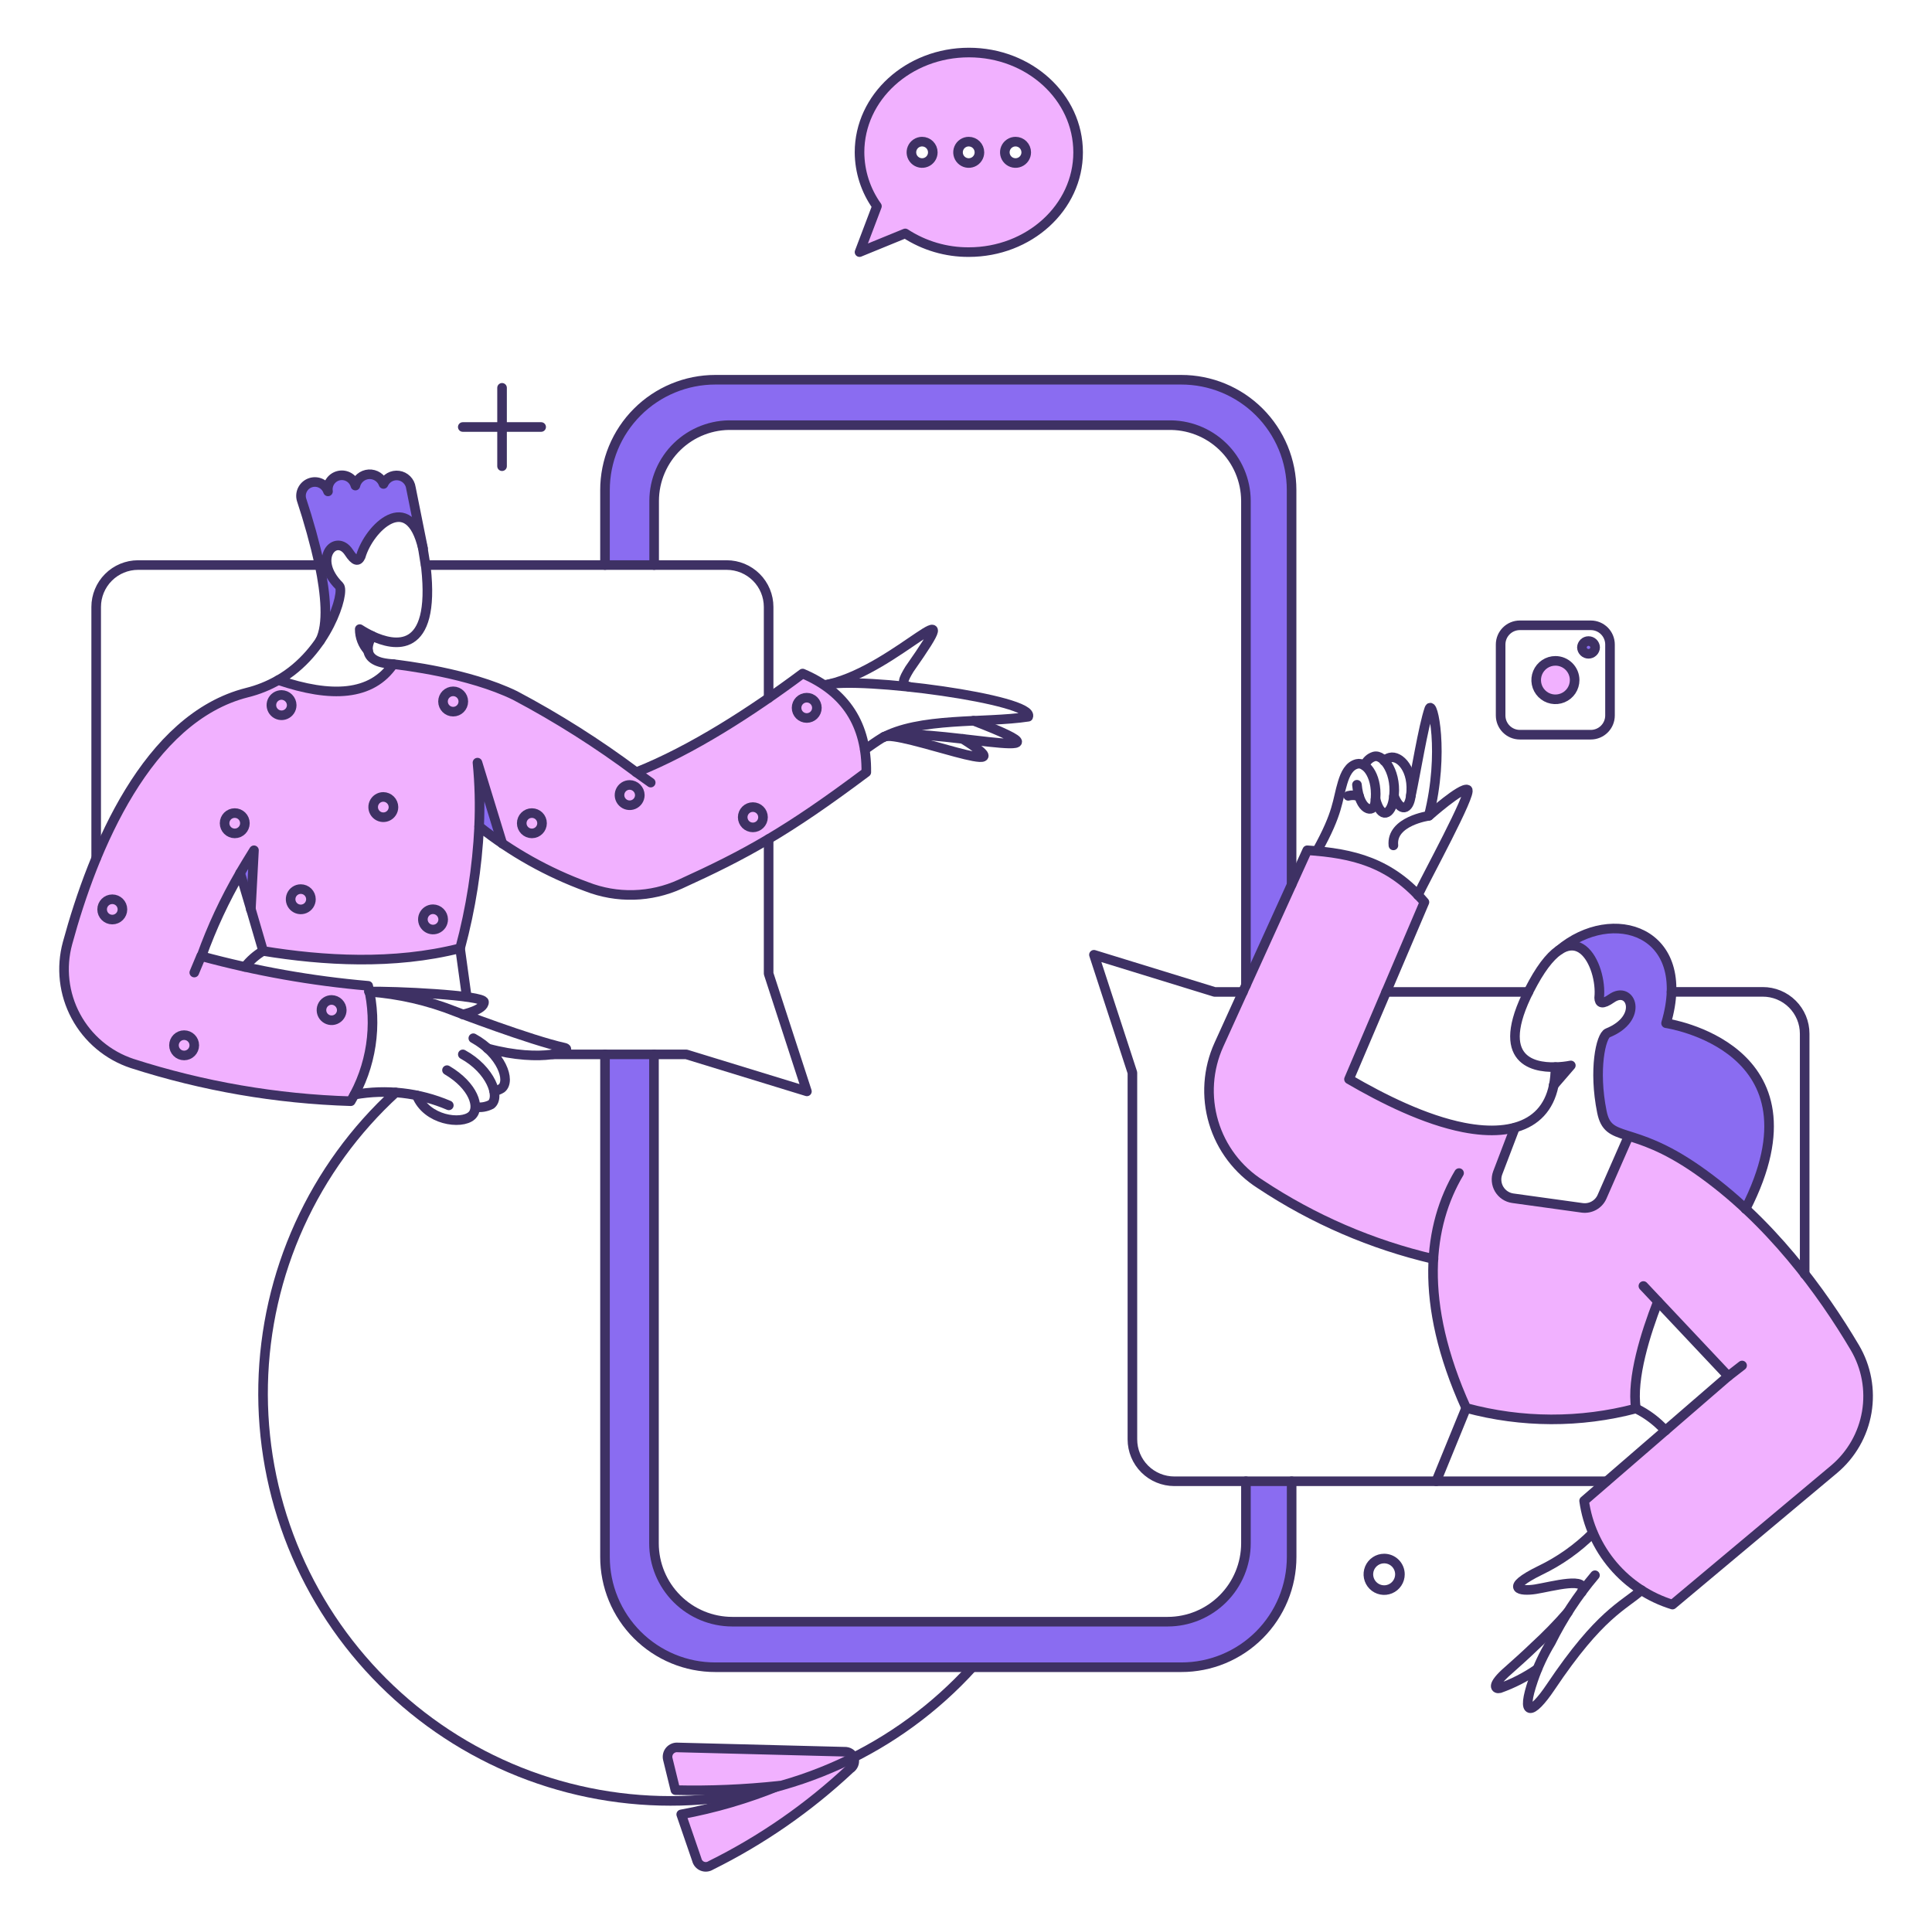 <svg xmlns="http://www.w3.org/2000/svg" width="151" height="150" viewBox="0 0 151 150" fill="none"><path d="M144.862 105.342C141.118 99.016 134.284 90.706 127.196 88.809L125.211 93.545C125.081 93.837 124.861 94.079 124.582 94.235C124.303 94.391 123.981 94.453 123.665 94.41L118.235 93.644C118.015 93.613 117.806 93.533 117.622 93.41C117.438 93.287 117.284 93.124 117.17 92.934C117.058 92.744 116.989 92.53 116.97 92.309C116.95 92.089 116.98 91.867 117.058 91.659L118.235 88.171C114.459 89.129 108.806 86.313 105.431 84.343L111.33 70.522C110.198 69.211 108.79 68.167 107.206 67.466C105.622 66.764 103.902 66.423 102.171 66.467L95.266 81.653C94.403 83.556 94.256 85.708 94.853 87.711C95.449 89.714 96.749 91.435 98.513 92.556C102.658 95.261 107.231 97.246 112.038 98.426C111.951 102.445 112.826 106.426 114.591 110.038C118.935 111.214 123.511 111.229 127.862 110.08C127.596 107.516 128.74 104.227 129.663 101.815L135.079 107.557L123.811 117.297C124.184 121.087 127.2 124.312 130.701 125.408L143.238 114.845C144.588 113.707 145.491 112.13 145.788 110.39C146.085 108.651 145.758 106.863 144.862 105.342Z" fill="#F1B1FF"></path><path d="M21.75 53.15C20.986 53.588 20.166 53.917 19.311 54.128C11.498 56.099 7.287 66.322 5.278 73.709C4.756 75.625 4.988 77.667 5.927 79.416C6.866 81.165 8.44 82.489 10.325 83.112C15.855 84.891 21.608 85.884 27.415 86.061C29.032 83.35 29.521 80.111 28.776 77.043C24.372 76.662 20.011 75.888 15.745 74.73C16.554 72.476 17.567 70.302 18.773 68.233C19.834 71.807 19.428 70.43 20.564 74.319C25.243 75.084 30.759 75.425 35.962 74.106C36.798 70.997 37.297 67.808 37.451 64.592C39.984 66.6 42.822 68.189 45.858 69.299C47.027 69.756 48.275 69.974 49.529 69.94C50.783 69.906 52.018 69.62 53.16 69.101C58.282 66.768 61.483 65.017 67.708 60.353C67.75 56.652 66.105 54.072 62.731 52.639C58.761 55.603 54.053 58.637 49.729 60.353C46.732 58.112 43.565 56.106 40.258 54.355C36.615 52.58 31.496 52.001 30.744 51.902C28.416 54.633 26.211 54.46 21.75 53.15Z" fill="#F1B1FF"></path><path d="M25.918 78.147C25.761 78.147 25.608 78.193 25.477 78.281C25.347 78.368 25.245 78.492 25.185 78.637C25.125 78.782 25.109 78.942 25.14 79.096C25.17 79.25 25.246 79.392 25.357 79.502C25.468 79.613 25.609 79.689 25.763 79.72C25.917 79.751 26.077 79.735 26.222 79.674C26.367 79.614 26.491 79.513 26.578 79.382C26.666 79.251 26.712 79.098 26.712 78.941C26.709 78.731 26.624 78.531 26.476 78.383C26.328 78.235 26.128 78.15 25.918 78.147Z" fill="#F1B1FF"></path><path d="M14.391 82.486C14.829 82.486 15.185 82.13 15.185 81.692C15.185 81.253 14.829 80.898 14.391 80.898C13.952 80.898 13.597 81.253 13.597 81.692C13.597 82.13 13.952 82.486 14.391 82.486Z" fill="#F1B1FF"></path><path d="M8.776 71.866C9.215 71.866 9.57 71.51 9.57 71.072C9.57 70.633 9.215 70.278 8.776 70.278C8.338 70.278 7.982 70.633 7.982 71.072C7.982 71.51 8.338 71.866 8.776 71.866Z" fill="#F1B1FF"></path><path d="M18.347 65.131C18.785 65.131 19.141 64.775 19.141 64.337C19.141 63.898 18.785 63.543 18.347 63.543C17.908 63.543 17.553 63.898 17.553 64.337C17.553 64.775 17.908 65.131 18.347 65.131Z" fill="#F1B1FF"></path><path d="M22.005 54.312C21.848 54.312 21.694 54.359 21.564 54.446C21.433 54.533 21.331 54.658 21.271 54.803C21.211 54.948 21.196 55.107 21.226 55.261C21.257 55.416 21.332 55.557 21.444 55.668C21.555 55.779 21.696 55.855 21.85 55.885C22.004 55.916 22.164 55.9 22.309 55.84C22.454 55.78 22.578 55.678 22.665 55.548C22.752 55.417 22.799 55.264 22.799 55.106C22.796 54.897 22.711 54.697 22.563 54.549C22.415 54.401 22.215 54.316 22.005 54.312Z" fill="#F1B1FF"></path><path d="M29.959 62.281C29.802 62.281 29.649 62.328 29.518 62.415C29.388 62.502 29.286 62.626 29.226 62.771C29.166 62.916 29.15 63.076 29.18 63.23C29.211 63.384 29.287 63.525 29.398 63.636C29.509 63.748 29.65 63.823 29.804 63.854C29.958 63.884 30.118 63.869 30.263 63.809C30.408 63.748 30.532 63.647 30.619 63.516C30.707 63.386 30.753 63.232 30.753 63.075C30.75 62.865 30.665 62.665 30.517 62.517C30.369 62.369 30.169 62.284 29.959 62.281Z" fill="#F1B1FF"></path><path d="M23.508 69.484C23.351 69.484 23.197 69.53 23.067 69.618C22.936 69.705 22.834 69.829 22.774 69.974C22.714 70.119 22.698 70.279 22.729 70.433C22.76 70.587 22.835 70.728 22.946 70.839C23.058 70.95 23.199 71.026 23.353 71.056C23.507 71.087 23.667 71.071 23.812 71.011C23.957 70.951 24.081 70.849 24.168 70.719C24.255 70.588 24.302 70.435 24.302 70.278C24.302 70.173 24.282 70.07 24.242 69.974C24.202 69.877 24.143 69.79 24.07 69.716C23.996 69.642 23.908 69.584 23.812 69.544C23.716 69.504 23.612 69.484 23.508 69.484Z" fill="#F1B1FF"></path><path d="M41.571 65.131C42.009 65.131 42.365 64.775 42.365 64.337C42.365 63.898 42.009 63.543 41.571 63.543C41.132 63.543 40.777 63.898 40.777 64.337C40.777 64.775 41.132 65.131 41.571 65.131Z" fill="#F1B1FF"></path><path d="M49.213 61.344C49.056 61.344 48.903 61.39 48.772 61.477C48.642 61.565 48.54 61.689 48.48 61.834C48.42 61.979 48.404 62.139 48.434 62.293C48.465 62.447 48.541 62.588 48.652 62.699C48.763 62.81 48.904 62.886 49.058 62.916C49.212 62.947 49.372 62.931 49.517 62.871C49.662 62.811 49.786 62.709 49.873 62.579C49.961 62.448 50.007 62.295 50.007 62.138C50.004 61.928 49.919 61.728 49.771 61.58C49.623 61.432 49.423 61.347 49.213 61.344Z" fill="#F1B1FF"></path><path d="M58.841 64.663C59.279 64.663 59.635 64.308 59.635 63.869C59.635 63.431 59.279 63.075 58.841 63.075C58.402 63.075 58.047 63.431 58.047 63.869C58.047 64.308 58.402 64.663 58.841 64.663Z" fill="#F1B1FF"></path><path d="M63.052 56.113C63.49 56.113 63.846 55.758 63.846 55.319C63.846 54.881 63.49 54.525 63.052 54.525C62.613 54.525 62.258 54.881 62.258 55.319C62.258 55.758 62.613 56.113 63.052 56.113Z" fill="#F1B1FF"></path><path d="M33.844 71.058C33.687 71.058 33.534 71.104 33.403 71.191C33.273 71.279 33.171 71.403 33.111 71.548C33.051 71.693 33.035 71.853 33.066 72.007C33.096 72.16 33.172 72.302 33.283 72.413C33.394 72.524 33.535 72.6 33.689 72.63C33.843 72.661 34.003 72.645 34.148 72.585C34.293 72.525 34.417 72.423 34.505 72.293C34.592 72.162 34.638 72.009 34.638 71.852C34.635 71.642 34.55 71.442 34.402 71.294C34.254 71.145 34.054 71.061 33.844 71.058Z" fill="#F1B1FF"></path><path d="M35.418 55.617C35.856 55.617 36.212 55.261 36.212 54.823C36.212 54.384 35.856 54.029 35.418 54.029C34.98 54.029 34.624 54.384 34.624 54.823C34.624 55.261 34.98 55.617 35.418 55.617Z" fill="#F1B1FF"></path><path fill-rule="evenodd" clip-rule="evenodd" d="M67.178 19.703L68.539 16.116C67.661 14.886 67.186 13.415 67.178 11.905C67.178 7.594 71.006 4.106 75.728 4.106C80.449 4.106 84.263 7.594 84.263 11.905C84.263 16.215 80.435 19.703 75.713 19.703C73.952 19.712 72.226 19.205 70.751 18.242L67.178 19.703ZM72.765 12.369C72.857 12.232 72.906 12.07 72.906 11.905C72.906 11.682 72.817 11.47 72.66 11.313C72.502 11.156 72.289 11.068 72.067 11.068C71.902 11.069 71.74 11.118 71.603 11.21C71.466 11.302 71.359 11.433 71.296 11.586C71.233 11.739 71.217 11.907 71.249 12.069C71.282 12.231 71.362 12.38 71.479 12.497C71.596 12.614 71.745 12.693 71.907 12.725C72.069 12.757 72.237 12.741 72.39 12.677C72.543 12.614 72.673 12.507 72.765 12.369ZM76.55 11.905C76.55 12.07 76.501 12.232 76.409 12.369C76.317 12.507 76.186 12.614 76.034 12.678C75.88 12.741 75.713 12.757 75.55 12.725C75.388 12.693 75.239 12.613 75.122 12.496C75.005 12.379 74.925 12.23 74.893 12.068C74.861 11.905 74.877 11.737 74.941 11.584C75.004 11.432 75.111 11.301 75.249 11.209C75.386 11.117 75.548 11.068 75.713 11.068C75.935 11.068 76.148 11.157 76.304 11.313C76.461 11.47 76.549 11.683 76.55 11.905ZM80.067 12.369C80.159 12.232 80.208 12.07 80.208 11.905C80.207 11.683 80.119 11.47 79.963 11.313C79.806 11.157 79.593 11.068 79.371 11.068C79.206 11.068 79.045 11.117 78.906 11.209C78.769 11.301 78.662 11.432 78.598 11.584C78.535 11.737 78.519 11.905 78.551 12.068C78.583 12.23 78.663 12.379 78.78 12.496C78.897 12.613 79.046 12.693 79.208 12.725C79.371 12.757 79.539 12.741 79.692 12.678C79.845 12.614 79.975 12.507 80.067 12.369Z" fill="#F1B1FF"></path><path d="M123.07 53.15C123.07 53.447 122.981 53.738 122.817 53.985C122.651 54.232 122.417 54.425 122.142 54.538C121.867 54.652 121.565 54.682 121.273 54.624C120.982 54.566 120.714 54.423 120.504 54.212C120.293 54.002 120.15 53.735 120.093 53.443C120.035 53.151 120.064 52.849 120.178 52.575C120.292 52.3 120.485 52.065 120.732 51.9C120.979 51.735 121.27 51.647 121.567 51.647C121.965 51.647 122.347 51.805 122.629 52.087C122.911 52.369 123.07 52.751 123.07 53.15Z" fill="#F1B1FF"></path><path d="M66.114 136.903L52.971 136.566C52.855 136.555 52.739 136.572 52.632 136.616C52.524 136.659 52.429 136.728 52.352 136.815C52.276 136.902 52.222 137.006 52.194 137.119C52.166 137.231 52.165 137.348 52.191 137.461L52.788 139.9C55.491 139.963 58.196 139.849 60.884 139.56C58.421 140.568 55.859 141.318 53.242 141.798L54.461 145.343C54.487 145.455 54.541 145.559 54.616 145.647C54.691 145.735 54.786 145.803 54.893 145.846C55 145.889 55.116 145.906 55.23 145.894C55.345 145.883 55.456 145.845 55.553 145.783C59.528 143.815 63.193 141.274 66.428 138.239C66.556 138.16 66.657 138.041 66.715 137.901C66.773 137.761 66.785 137.607 66.751 137.459C66.716 137.311 66.636 137.178 66.522 137.078C66.408 136.979 66.265 136.917 66.114 136.903Z" fill="#F1B1FF"></path><path d="M92.331 29.684H55.92C54.788 29.683 53.666 29.906 52.62 30.339C51.574 30.772 50.623 31.407 49.823 32.208C49.022 33.009 48.387 33.959 47.954 35.005C47.521 36.052 47.298 37.173 47.299 38.305V44.16H51.126V39.141C51.13 38.349 51.293 37.565 51.605 36.836C51.918 36.108 52.373 35.449 52.944 34.9C53.515 34.35 54.191 33.92 54.931 33.636C55.671 33.352 56.46 33.219 57.253 33.246H91.253C92.045 33.221 92.834 33.355 93.573 33.639C94.313 33.924 94.987 34.353 95.558 34.903C96.129 35.452 96.584 36.11 96.897 36.838C97.209 37.566 97.373 38.349 97.378 39.141V76.999L100.951 69.143V38.305C100.952 37.173 100.729 36.052 100.296 35.006C99.863 33.959 99.228 33.009 98.428 32.208C97.627 31.408 96.676 30.773 95.631 30.34C94.585 29.906 93.463 29.684 92.331 29.684Z" fill="#8A6CF1"></path><path d="M97.365 115.762V120.613C97.364 122.238 96.719 123.795 95.57 124.944C94.422 126.093 92.864 126.738 91.24 126.738H57.238C55.614 126.738 54.056 126.093 52.908 124.944C51.759 123.795 51.114 122.238 51.113 120.613V82.405H47.285V121.679C47.285 122.811 47.508 123.932 47.941 124.978C48.374 126.024 49.009 126.974 49.81 127.774C50.61 128.575 51.561 129.209 52.607 129.642C53.653 130.075 54.774 130.298 55.906 130.297H92.331C93.463 130.298 94.585 130.075 95.631 129.642C96.676 129.209 97.627 128.574 98.428 127.773C99.228 126.973 99.863 126.022 100.296 124.976C100.729 123.93 100.952 122.808 100.951 121.676V115.764L97.365 115.762Z" fill="#8A6CF1"></path><path d="M122.772 83.265L121.425 84.839C121.525 84.368 121.572 83.889 121.567 83.407C121.972 83.392 122.375 83.344 122.772 83.265Z" fill="#8A6CF1"></path><path d="M28.768 50.853C28.346 50.392 28.113 49.79 28.116 49.166C28.426 49.366 28.749 49.546 29.083 49.702C28.861 50.044 28.751 50.446 28.768 50.853Z" fill="#8A6CF1"></path><path d="M19.85 66.45L19.606 71.058L18.769 68.194C19.084 67.655 19.439 67.09 19.85 66.45Z" fill="#8A6CF1"></path><path d="M37.446 64.592C37.524 62.928 37.481 61.26 37.318 59.601L39.258 65.925C38.679 65.528 38.069 65.088 37.446 64.592Z" fill="#8A6CF1"></path><path d="M32.143 38.135C32.12 37.896 32.017 37.671 31.852 37.496C31.686 37.322 31.467 37.207 31.229 37.172C30.991 37.136 30.748 37.18 30.539 37.298C30.329 37.416 30.165 37.601 30.073 37.823H29.931C29.858 37.593 29.71 37.393 29.511 37.256C29.312 37.12 29.073 37.053 28.832 37.068C28.591 37.082 28.361 37.177 28.18 37.337C27.999 37.497 27.877 37.713 27.832 37.95H27.776C27.706 37.68 27.534 37.447 27.297 37.3C27.059 37.154 26.774 37.105 26.502 37.163C26.229 37.222 25.989 37.384 25.833 37.615C25.677 37.846 25.616 38.129 25.663 38.404C25.584 38.159 25.42 37.951 25.201 37.816C24.982 37.681 24.722 37.629 24.468 37.668C24.214 37.707 23.982 37.836 23.814 38.03C23.646 38.225 23.552 38.473 23.55 38.73C23.549 38.835 23.564 38.941 23.593 39.042C24.151 40.723 24.625 42.431 25.011 44.16C25.479 46.429 25.72 48.868 25.011 50.13C26.414 48.075 26.769 46.004 26.542 45.778C24.358 43.623 26.287 41.609 27.294 43.154C27.776 43.892 28.059 43.892 28.215 43.467C28.867 41.255 31.973 38.193 33.066 42.857L32.143 38.135Z" fill="#8A6CF1"></path><path d="M124.672 50.598C124.667 50.731 124.61 50.858 124.514 50.951C124.417 51.044 124.288 51.096 124.155 51.096C124.02 51.096 123.891 51.044 123.795 50.951C123.699 50.858 123.642 50.731 123.637 50.598C123.642 50.464 123.699 50.337 123.795 50.244C123.891 50.151 124.02 50.099 124.155 50.099C124.288 50.099 124.417 50.151 124.514 50.244C124.61 50.337 124.667 50.464 124.672 50.598Z" fill="#8A6CF1"></path><path d="M130.23 79.962C130.474 79.165 130.617 78.341 130.655 77.509C130.825 72.36 125.593 71.171 121.935 74.191C123.935 72.915 125.083 76.034 124.884 77.948C124.884 78.286 124.999 78.601 125.863 78.023C127.38 76.974 128.387 79.569 125.551 80.731C125.012 80.944 124.432 83.609 125.097 86.899C125.352 88.203 125.962 88.391 127.196 88.785C130.588 89.774 133.978 92.164 136.426 94.485C142.906 81.805 130.216 79.962 130.23 79.962Z" fill="#8A6CF1"></path><path d="M124.672 50.598C124.667 50.731 124.61 50.858 124.514 50.951C124.417 51.044 124.288 51.096 124.155 51.096C124.02 51.096 123.891 51.044 123.795 50.951C123.699 50.858 123.642 50.731 123.637 50.598C123.642 50.464 123.699 50.337 123.795 50.244C123.891 50.151 124.02 50.099 124.155 50.099C124.288 50.099 124.417 50.151 124.514 50.244C124.61 50.337 124.667 50.464 124.672 50.598Z" stroke="#3E3164" stroke-width="0.75"></path><path d="M114.591 110.034L112.251 115.762" stroke="#3E3164" stroke-width="0.75" stroke-linecap="round" stroke-linejoin="round"></path><path d="M51.126 44.16V39.128C51.13 38.335 51.292 37.551 51.605 36.822C51.917 36.093 52.372 35.434 52.943 34.884C53.514 34.334 54.19 33.904 54.93 33.62C55.67 33.335 56.46 33.202 57.253 33.229H91.253C92.045 33.204 92.835 33.337 93.574 33.622C94.314 33.907 94.989 34.337 95.56 34.887C96.131 35.436 96.585 36.095 96.898 36.823C97.211 37.552 97.374 38.335 97.379 39.128V76.999" stroke="#3E3164" stroke-width="0.75" stroke-linecap="round" stroke-linejoin="round"></path><path d="M100.947 69.129V38.291C100.946 37.159 100.723 36.038 100.29 34.992C99.855 33.946 99.219 32.996 98.419 32.196C97.617 31.396 96.666 30.762 95.62 30.33C94.573 29.898 93.452 29.676 92.32 29.677H55.906C54.773 29.678 53.651 29.901 52.605 30.335C51.559 30.769 50.608 31.404 49.808 32.206C49.007 33.007 48.372 33.958 47.94 35.004C47.507 36.051 47.284 37.173 47.285 38.305V44.16" stroke="#3E3164" stroke-width="0.75" stroke-linecap="round" stroke-linejoin="round"></path><path d="M119.454 77.523H108.338" stroke="#3E3164" stroke-width="0.75" stroke-linecap="round" stroke-linejoin="round"></path><path d="M130.641 77.516H137.773C138.203 77.515 138.628 77.599 139.025 77.763C139.423 77.927 139.783 78.168 140.088 78.472C140.392 78.775 140.633 79.135 140.798 79.532C140.963 79.929 141.048 80.354 141.048 80.784V99.571" stroke="#3E3164" stroke-width="0.75" stroke-linecap="round" stroke-linejoin="round"></path><path d="M97.141 77.523H94.94L85.5 74.617L88.506 83.833V112.489C88.506 113.357 88.851 114.19 89.465 114.804C90.079 115.418 90.912 115.763 91.781 115.764H125.551" stroke="#3E3164" stroke-width="0.75" stroke-linecap="round" stroke-linejoin="round"></path><path d="M60.074 54.553V47.436C60.074 46.567 59.729 45.734 59.114 45.12C58.5 44.506 57.667 44.161 56.799 44.16H33.277" stroke="#3E3164" stroke-width="0.75" stroke-linecap="round" stroke-linejoin="round"></path><path d="M97.379 115.762V120.613C97.378 122.238 96.733 123.795 95.584 124.944C94.435 126.093 92.878 126.738 91.253 126.738H57.239C55.614 126.738 54.056 126.093 52.908 124.944C51.759 123.795 51.114 122.238 51.113 120.613V82.405" stroke="#3E3164" stroke-width="0.75" stroke-linecap="round" stroke-linejoin="round"></path><path d="M47.285 82.401V121.675C47.284 122.807 47.507 123.929 47.94 124.975C48.373 126.021 49.008 126.972 49.808 127.773C50.609 128.573 51.559 129.208 52.606 129.642C53.652 130.075 54.773 130.298 55.906 130.297H92.331C93.463 130.298 94.585 130.075 95.631 129.642C96.676 129.209 97.627 128.574 98.428 127.773C99.228 126.973 99.863 126.022 100.296 124.976C100.729 123.93 100.952 122.809 100.951 121.676V115.764" stroke="#3E3164" stroke-width="0.75" stroke-linecap="round" stroke-linejoin="round"></path><path d="M24.983 44.16H10.79C9.921 44.161 9.089 44.507 8.476 45.121C7.862 45.735 7.517 46.568 7.517 47.436V67.062" stroke="#3E3164" stroke-width="0.75" stroke-linecap="round" stroke-linejoin="round"></path><path d="M43.202 82.401H53.637L63.066 85.293L60.074 76.091V65.57" stroke="#3E3164" stroke-width="0.75" stroke-linecap="round" stroke-linejoin="round"></path><path d="M75.997 130.297C73.102 133.487 69.59 136.057 65.673 137.851C61.756 139.645 57.516 140.625 53.209 140.733C48.903 140.842 44.619 140.075 40.617 138.48C36.615 136.885 32.978 134.495 29.927 131.454C26.875 128.413 24.472 124.784 22.863 120.788C21.254 116.792 20.473 112.51 20.566 108.203C20.659 103.896 21.625 99.653 23.405 95.73C25.186 91.807 27.743 88.285 30.923 85.38" stroke="#3E3164" stroke-width="0.75" stroke-linecap="round" stroke-linejoin="round"></path><path d="M66.114 136.903L52.971 136.566C52.855 136.555 52.739 136.572 52.632 136.616C52.524 136.659 52.429 136.728 52.352 136.815C52.276 136.902 52.222 137.006 52.194 137.119C52.166 137.231 52.165 137.348 52.191 137.461L52.788 139.9C55.491 139.963 58.196 139.849 60.884 139.56C58.421 140.568 55.859 141.318 53.242 141.798L54.461 145.343C54.487 145.455 54.541 145.559 54.616 145.647C54.691 145.735 54.786 145.803 54.893 145.846C55 145.889 55.116 145.906 55.23 145.894C55.345 145.883 55.456 145.845 55.553 145.783C59.528 143.815 63.193 141.274 66.428 138.239C66.556 138.16 66.657 138.041 66.715 137.901C66.773 137.761 66.785 137.607 66.751 137.459C66.716 137.311 66.636 137.178 66.522 137.078C66.408 136.979 66.265 136.917 66.114 136.903Z" stroke="#3E3164" stroke-width="0.75" stroke-linecap="round" stroke-linejoin="round"></path><path d="M121.567 83.393C121.971 83.386 122.375 83.342 122.772 83.266L121.425 84.825" stroke="#3E3164" stroke-width="0.75" stroke-linecap="round" stroke-linejoin="round"></path><path d="M112.039 98.394C107.218 97.269 102.637 95.29 98.513 92.552C96.749 91.431 95.45 89.71 94.853 87.707C94.257 85.704 94.403 83.553 95.266 81.649L102.17 66.45C105.763 66.693 108.67 67.395 111.33 70.505L105.434 84.343C108.086 85.888 111.361 87.521 114.395 88.115C118.556 88.929 121.57 87.628 121.57 83.393C119.684 83.45 116.565 82.755 119.826 76.814C123.087 70.873 125.256 75.471 124.987 77.977C125.001 78.416 125.228 78.53 125.965 78.019C127.482 76.969 128.496 79.586 125.653 80.727C125.116 80.944 124.534 83.606 125.199 86.895C125.708 89.391 127.455 87.815 132.601 91.373C138.316 95.328 142.446 101.053 144.965 105.31C145.865 106.83 146.197 108.621 145.901 110.363C145.605 112.105 144.701 113.686 143.348 114.824L130.715 125.401C128.912 124.846 127.304 123.788 126.082 122.352C124.858 120.915 124.07 119.159 123.81 117.291L135.078 107.55L128.443 100.504" stroke="#3E3164" stroke-width="0.75" stroke-linecap="round" stroke-linejoin="round"></path><path d="M28.768 50.853C28.346 50.392 28.113 49.79 28.116 49.166C28.426 49.366 28.749 49.546 29.083 49.702" stroke="#3E3164" stroke-width="0.75" stroke-linecap="round" stroke-linejoin="round"></path><path d="M28.201 43.466C28.853 41.254 31.973 38.191 33.052 42.856L33.293 44.359C34.044 51.224 30.783 50.498 29.082 49.704C29.082 49.704 27.892 51.463 30.07 51.828C30.42 51.886 30.657 51.892 30.742 51.903C29.041 54.398 25.891 54.554 21.753 53.151C25.601 50.97 26.986 46.26 26.517 45.792C24.353 43.634 26.26 41.624 27.268 43.169C27.75 43.907 28.006 43.892 28.19 43.495L28.201 43.466Z" stroke="#3E3164" stroke-width="0.75" stroke-linecap="round" stroke-linejoin="round"></path><path d="M18.766 68.233C19.092 67.68 19.453 67.088 19.85 66.45L19.606 71.072" stroke="#3E3164" stroke-width="0.75" stroke-linecap="round" stroke-linejoin="round"></path><path d="M37.446 64.592C37.524 62.928 37.481 61.26 37.318 59.601L39.258 65.925" stroke="#3E3164" stroke-width="0.75" stroke-linecap="round" stroke-linejoin="round"></path><path d="M21.75 53.15C20.986 53.588 20.166 53.917 19.311 54.128C11.498 56.099 7.287 66.322 5.278 73.709C4.756 75.625 4.988 77.667 5.927 79.416C6.866 81.165 8.44 82.489 10.325 83.112C15.855 84.891 21.608 85.884 27.415 86.061C29.032 83.35 29.521 80.111 28.776 77.043C24.372 76.662 20.011 75.888 15.745 74.73C16.554 72.476 17.567 70.302 18.773 68.233C19.834 71.807 19.428 70.43 20.564 74.319C25.243 75.084 30.759 75.425 35.962 74.106C36.798 70.997 37.297 67.808 37.451 64.592C39.984 66.6 42.822 68.189 45.858 69.299C47.027 69.756 48.275 69.974 49.529 69.94C50.783 69.906 52.018 69.62 53.16 69.101C58.282 66.768 61.483 65.017 67.708 60.353C67.75 56.652 66.105 54.072 62.731 52.639C58.761 55.603 54.053 58.637 49.729 60.353C46.732 58.112 43.565 56.106 40.258 54.355C36.615 52.58 31.496 52.001 30.744 51.902" stroke="#3E3164" stroke-width="0.75" stroke-linecap="round" stroke-linejoin="round"></path><path d="M106.651 59.833C106.711 59.663 106.811 59.51 106.942 59.386C107.072 59.262 107.23 59.17 107.403 59.119C108.154 58.921 109.26 60.494 108.905 62.522C108.722 63.623 107.948 64.12 107.508 62.46" stroke="#3E3164" stroke-width="0.75" stroke-linecap="round" stroke-linejoin="round"></path><path d="M108.182 59.459C108.307 59.335 108.464 59.247 108.636 59.204C109.389 59.011 110.536 60.154 110.266 62.21C110.126 63.278 109.484 63.538 108.948 62.218" stroke="#3E3164" stroke-width="0.75" stroke-linecap="round" stroke-linejoin="round"></path><path d="M102.937 66.493C104.624 63.459 104.495 62.608 104.936 61.162C105.148 60.467 105.445 59.854 106.055 59.701C106.801 59.513 107.751 60.778 107.473 62.761C107.358 63.582 106.254 63.413 106.055 61.329" stroke="#3E3164" stroke-width="0.75" stroke-linecap="round" stroke-linejoin="round"></path><path d="M110.819 69.952C111.358 68.775 115.117 61.91 114.69 61.714C114.224 61.499 111.684 63.755 111.684 63.755C111.684 63.755 108.707 64.167 108.905 66.069" stroke="#3E3164" stroke-width="0.75" stroke-linecap="round" stroke-linejoin="round"></path><path d="M111.67 63.755C112.918 58.807 111.968 54.651 111.712 55.39C111.229 56.793 110.635 60.539 110.266 62.196" stroke="#3E3164" stroke-width="0.75" stroke-linecap="round" stroke-linejoin="round"></path><path d="M105.375 62.196C105.658 62.12 105.959 62.138 106.23 62.247" stroke="#3E3164" stroke-width="0.75" stroke-linecap="round" stroke-linejoin="round"></path><path d="M64.455 53.533C67.178 52.838 80.959 54.667 80.364 56.014C76.947 56.536 71.818 56.02 68.865 57.715C68.666 57.83 67.969 58.312 67.589 58.58" stroke="#3E3164" stroke-width="0.75" stroke-linecap="round" stroke-linejoin="round"></path><path d="M64.838 53.462C70.141 52.214 76.011 45.266 71.077 52.299C70.609 53.079 70.382 53.519 71.049 53.674" stroke="#3E3164" stroke-width="0.75" stroke-linecap="round" stroke-linejoin="round"></path><path d="M69.064 57.602C71.757 56.538 85.894 60.097 76.082 56.326" stroke="#3E3164" stroke-width="0.75" stroke-linecap="round" stroke-linejoin="round"></path><path d="M69.078 57.588C70.197 56.991 80.917 61.319 75.245 57.744" stroke="#3E3164" stroke-width="0.75" stroke-linecap="round" stroke-linejoin="round"></path><path d="M36.173 82.401C38.356 83.595 39.123 85.735 38.385 86.314C38.01 86.509 37.582 86.579 37.165 86.512" stroke="#3E3164" stroke-width="0.75" stroke-linecap="round" stroke-linejoin="round"></path><path d="M36.993 81.139C39.177 82.333 39.94 84.468 39.205 85.052C39.029 85.165 38.831 85.242 38.624 85.276" stroke="#3E3164" stroke-width="0.75" stroke-linecap="round" stroke-linejoin="round"></path><path d="M27.705 85.548C30.191 85.101 32.755 85.392 35.078 86.385" stroke="#3E3164" stroke-width="0.75" stroke-linecap="round" stroke-linejoin="round"></path><path d="M34.936 83.634C37.006 84.853 37.556 86.566 36.864 87.193C36.053 87.927 33.334 87.547 32.568 85.605" stroke="#3E3164" stroke-width="0.75" stroke-linecap="round" stroke-linejoin="round"></path><path d="M28.839 77.495C30.682 77.438 37.802 77.764 37.828 78.303C37.859 78.927 36.169 79.281 36.169 79.281" stroke="#3E3164" stroke-width="0.75" stroke-linecap="round" stroke-linejoin="round"></path><path d="M28.853 77.509C31.169 77.676 33.445 78.198 35.602 79.054C35.602 79.054 41.447 81.293 44.095 81.876C44.975 82.069 42.453 83.109 38.098 81.933" stroke="#3E3164" stroke-width="0.75" stroke-linecap="round" stroke-linejoin="round"></path><path d="M20.559 74.319C20.014 74.644 19.533 75.067 19.141 75.566" stroke="#3E3164" stroke-width="0.75" stroke-linecap="round" stroke-linejoin="round"></path><path d="M35.957 74.106L36.481 77.906" stroke="#3E3164" stroke-width="0.75" stroke-linecap="round" stroke-linejoin="round"></path><path d="M129.578 101.725C128.628 104.164 127.493 107.723 127.861 110.077C123.51 111.225 118.934 111.21 114.59 110.034C110.833 101.711 111.627 95.729 114.037 91.677" stroke="#3E3164" stroke-width="0.75" stroke-linecap="round" stroke-linejoin="round"></path><path d="M121.858 74.254C126.045 70.733 132.353 72.753 130.216 79.966C130.216 79.966 142.902 81.809 136.426 94.485" stroke="#3E3164" stroke-width="0.75" stroke-linecap="round" stroke-linejoin="round"></path><path d="M127.862 110.074C128.731 110.499 129.51 111.086 130.159 111.804" stroke="#3E3164" stroke-width="0.75" stroke-linecap="round" stroke-linejoin="round"></path><path d="M127.281 88.809L125.21 93.531C125.081 93.823 124.861 94.065 124.582 94.221C124.303 94.377 123.981 94.438 123.665 94.396L118.235 93.644C118.015 93.613 117.806 93.533 117.622 93.41C117.438 93.287 117.284 93.124 117.17 92.934C117.058 92.744 116.989 92.53 116.97 92.309C116.95 92.089 116.98 91.867 117.058 91.659L118.405 88.129" stroke="#3E3164" stroke-width="0.75" stroke-linecap="round" stroke-linejoin="round"></path><path d="M33.064 42.856L32.114 38.12C32.08 37.879 31.967 37.656 31.794 37.484C31.622 37.312 31.398 37.2 31.156 37.167C30.915 37.133 30.669 37.179 30.455 37.297C30.242 37.415 30.073 37.599 29.973 37.822C29.889 37.589 29.732 37.39 29.526 37.254C29.319 37.118 29.074 37.052 28.827 37.066C28.58 37.081 28.344 37.174 28.155 37.334C27.965 37.493 27.832 37.709 27.776 37.949C27.701 37.68 27.527 37.449 27.289 37.304C27.05 37.159 26.765 37.11 26.492 37.168C26.218 37.226 25.977 37.386 25.818 37.616C25.659 37.845 25.593 38.127 25.635 38.403C25.544 38.136 25.353 37.915 25.102 37.787C24.85 37.659 24.559 37.634 24.29 37.717C24.02 37.8 23.794 37.985 23.659 38.232C23.523 38.479 23.489 38.77 23.565 39.041C24.123 40.722 24.596 42.431 24.983 44.16C25.444 46.398 25.685 48.8 25.012 50.076" stroke="#3E3164" stroke-width="0.75" stroke-linecap="round" stroke-linejoin="round"></path><path d="M72.906 11.905C72.906 12.07 72.857 12.232 72.765 12.369C72.673 12.507 72.543 12.614 72.39 12.677C72.237 12.741 72.069 12.757 71.907 12.725C71.745 12.693 71.596 12.614 71.479 12.497C71.362 12.38 71.282 12.231 71.249 12.069C71.217 11.907 71.233 11.739 71.296 11.586C71.359 11.433 71.466 11.302 71.603 11.21C71.74 11.118 71.902 11.068 72.067 11.068C72.289 11.068 72.502 11.156 72.66 11.313C72.817 11.47 72.906 11.682 72.906 11.905Z" stroke="#3E3164" stroke-width="0.75" stroke-linecap="round" stroke-linejoin="round"></path><path d="M76.55 11.905C76.55 12.07 76.501 12.232 76.409 12.369C76.317 12.507 76.187 12.614 76.034 12.677C75.881 12.741 75.713 12.757 75.55 12.725C75.388 12.693 75.239 12.613 75.122 12.496C75.005 12.379 74.925 12.23 74.893 12.068C74.861 11.905 74.877 11.737 74.941 11.584C75.004 11.432 75.111 11.301 75.249 11.209C75.386 11.117 75.548 11.068 75.713 11.068C75.935 11.068 76.148 11.157 76.305 11.313C76.461 11.47 76.549 11.683 76.55 11.905Z" stroke="#3E3164" stroke-width="0.75" stroke-linecap="round" stroke-linejoin="round"></path><path d="M80.208 11.905C80.208 12.07 80.159 12.232 80.067 12.369C79.975 12.507 79.845 12.614 79.692 12.677C79.539 12.741 79.371 12.757 79.208 12.725C79.046 12.693 78.897 12.613 78.78 12.496C78.663 12.379 78.584 12.23 78.551 12.068C78.519 11.905 78.535 11.737 78.598 11.584C78.662 11.432 78.769 11.301 78.907 11.209C79.045 11.117 79.206 11.068 79.371 11.068C79.593 11.068 79.806 11.157 79.963 11.313C80.119 11.47 80.207 11.683 80.208 11.905Z" stroke="#3E3164" stroke-width="0.75" stroke-linecap="round" stroke-linejoin="round"></path><path d="M124.332 48.868H118.788C117.958 48.868 117.285 49.541 117.285 50.371V55.915C117.285 56.745 117.958 57.418 118.788 57.418H124.332C125.161 57.418 125.834 56.745 125.834 55.915V50.371C125.834 49.541 125.161 48.868 124.332 48.868Z" stroke="#3E3164" stroke-width="0.75" stroke-linecap="round" stroke-linejoin="round"></path><path d="M123.07 53.15C123.07 53.447 122.981 53.738 122.817 53.985C122.651 54.232 122.417 54.425 122.142 54.538C121.867 54.652 121.565 54.682 121.273 54.624C120.982 54.566 120.714 54.423 120.504 54.212C120.293 54.002 120.15 53.735 120.093 53.443C120.035 53.151 120.064 52.849 120.178 52.575C120.292 52.3 120.485 52.065 120.732 51.9C120.979 51.735 121.27 51.647 121.567 51.647C121.965 51.647 122.347 51.805 122.629 52.087C122.911 52.369 123.07 52.751 123.07 53.15Z" stroke="#3E3164" stroke-width="0.75" stroke-linecap="round" stroke-linejoin="round"></path><path d="M109.415 123.036C109.415 123.28 109.343 123.519 109.207 123.721C109.072 123.924 108.88 124.082 108.654 124.176C108.429 124.269 108.18 124.294 107.942 124.246C107.702 124.198 107.482 124.081 107.31 123.908C107.137 123.736 107.02 123.516 106.972 123.276C106.924 123.038 106.949 122.789 107.042 122.564C107.136 122.338 107.294 122.146 107.497 122.011C107.699 121.875 107.938 121.803 108.182 121.803C108.509 121.803 108.823 121.932 109.054 122.164C109.285 122.395 109.415 122.709 109.415 123.036Z" stroke="#3E3164" stroke-width="0.75" stroke-linecap="round" stroke-linejoin="round"></path><path d="M39.239 30.309V36.434" stroke="#3E3164" stroke-width="0.75" stroke-linecap="round" stroke-linejoin="round"></path><path d="M42.295 33.371H36.169" stroke="#3E3164" stroke-width="0.75" stroke-linecap="round" stroke-linejoin="round"></path><path d="M124.658 123.107C123.302 124.711 122.146 126.473 121.212 128.353C120.65 129.279 120.189 130.264 119.837 131.288C118.839 134.179 119.678 134.107 121.198 131.841C125.061 126.08 126.884 125.517 128.287 124.27" stroke="#3E3164" stroke-width="0.75" stroke-linecap="round" stroke-linejoin="round"></path><path d="M120.149 130.437C119.241 131.065 118.255 131.57 117.215 131.939C116.917 132.019 116.45 131.784 117.896 130.535C118.208 130.266 119.497 129.102 119.938 128.664C120.859 127.82 121.73 126.926 122.55 125.984" stroke="#3E3164" stroke-width="0.75" stroke-linecap="round" stroke-linejoin="round"></path><path d="M123.623 124.426C124.232 123.15 121.283 123.997 119.993 124.202C118.83 124.384 117.456 124.161 120.376 122.727C121.9 121.995 123.291 121.012 124.488 119.817" stroke="#3E3164" stroke-width="0.75" stroke-linecap="round" stroke-linejoin="round"></path><path d="M68.539 16.116L67.178 19.703L70.751 18.242C72.226 19.205 73.952 19.712 75.713 19.703C80.435 19.703 84.263 16.215 84.263 11.905C84.263 7.594 80.449 4.106 75.728 4.106C71.006 4.106 67.178 7.594 67.178 11.905C67.186 13.415 67.661 14.886 68.539 16.116Z" stroke="#3E3164" stroke-width="0.75" stroke-linecap="round" stroke-linejoin="round"></path><path d="M135.079 107.553L136.157 106.716" stroke="#3E3164" stroke-width="0.75" stroke-linecap="round" stroke-linejoin="round"></path><path d="M49.724 60.353L50.858 61.161" stroke="#3E3164" stroke-width="0.75" stroke-linecap="round" stroke-linejoin="round"></path><path d="M15.724 74.716L15.185 76.006" stroke="#3E3164" stroke-width="0.75" stroke-linecap="round" stroke-linejoin="round"></path><path d="M25.918 78.147C25.761 78.147 25.608 78.193 25.477 78.281C25.347 78.368 25.245 78.492 25.185 78.637C25.125 78.782 25.109 78.942 25.14 79.096C25.17 79.25 25.246 79.392 25.357 79.502C25.468 79.613 25.609 79.689 25.763 79.72C25.917 79.751 26.077 79.735 26.222 79.674C26.367 79.614 26.491 79.513 26.578 79.382C26.666 79.251 26.712 79.098 26.712 78.941C26.709 78.731 26.624 78.531 26.476 78.383C26.328 78.235 26.128 78.15 25.918 78.147Z" stroke="#3E3164" stroke-width="0.75"></path><path d="M14.391 82.486C14.829 82.486 15.185 82.13 15.185 81.692C15.185 81.253 14.829 80.898 14.391 80.898C13.952 80.898 13.597 81.253 13.597 81.692C13.597 82.13 13.952 82.486 14.391 82.486Z" stroke="#3E3164" stroke-width="0.75"></path><path d="M8.776 71.866C9.215 71.866 9.57 71.51 9.57 71.072C9.57 70.633 9.215 70.278 8.776 70.278C8.338 70.278 7.982 70.633 7.982 71.072C7.982 71.51 8.338 71.866 8.776 71.866Z" stroke="#3E3164" stroke-width="0.75"></path><path d="M18.347 65.131C18.785 65.131 19.141 64.775 19.141 64.337C19.141 63.898 18.785 63.543 18.347 63.543C17.908 63.543 17.553 63.898 17.553 64.337C17.553 64.775 17.908 65.131 18.347 65.131Z" stroke="#3E3164" stroke-width="0.75"></path><path d="M22.005 54.312C21.848 54.312 21.694 54.359 21.564 54.446C21.433 54.533 21.331 54.658 21.271 54.803C21.211 54.948 21.196 55.107 21.226 55.261C21.257 55.416 21.332 55.557 21.444 55.668C21.555 55.779 21.696 55.855 21.85 55.885C22.004 55.916 22.164 55.9 22.309 55.84C22.454 55.78 22.578 55.678 22.665 55.548C22.752 55.417 22.799 55.264 22.799 55.106C22.796 54.897 22.711 54.697 22.563 54.549C22.415 54.401 22.215 54.316 22.005 54.312Z" stroke="#3E3164" stroke-width="0.75"></path><path d="M29.959 62.281C29.802 62.281 29.649 62.328 29.518 62.415C29.388 62.502 29.286 62.626 29.226 62.771C29.166 62.916 29.15 63.076 29.18 63.23C29.211 63.384 29.287 63.525 29.398 63.636C29.509 63.748 29.65 63.823 29.804 63.854C29.958 63.884 30.118 63.869 30.263 63.809C30.408 63.748 30.532 63.647 30.619 63.516C30.707 63.386 30.753 63.232 30.753 63.075C30.75 62.865 30.665 62.665 30.517 62.517C30.369 62.369 30.169 62.284 29.959 62.281Z" stroke="#3E3164" stroke-width="0.75"></path><path d="M23.508 69.484C23.351 69.484 23.197 69.53 23.067 69.618C22.936 69.705 22.834 69.829 22.774 69.974C22.714 70.119 22.698 70.279 22.729 70.433C22.76 70.587 22.835 70.728 22.946 70.839C23.058 70.95 23.199 71.026 23.353 71.056C23.507 71.087 23.667 71.071 23.812 71.011C23.957 70.951 24.081 70.849 24.168 70.719C24.255 70.588 24.302 70.435 24.302 70.278C24.302 70.173 24.282 70.07 24.242 69.974C24.202 69.877 24.143 69.79 24.07 69.716C23.996 69.642 23.908 69.584 23.812 69.544C23.716 69.504 23.612 69.484 23.508 69.484Z" stroke="#3E3164" stroke-width="0.75"></path><path d="M41.571 65.131C42.009 65.131 42.365 64.775 42.365 64.337C42.365 63.898 42.009 63.543 41.571 63.543C41.132 63.543 40.777 63.898 40.777 64.337C40.777 64.775 41.132 65.131 41.571 65.131Z" stroke="#3E3164" stroke-width="0.75"></path><path d="M49.213 61.344C49.056 61.344 48.903 61.39 48.772 61.477C48.642 61.565 48.54 61.689 48.48 61.834C48.42 61.979 48.404 62.139 48.434 62.293C48.465 62.447 48.541 62.588 48.652 62.699C48.763 62.81 48.904 62.886 49.058 62.916C49.212 62.947 49.372 62.931 49.517 62.871C49.662 62.811 49.786 62.709 49.873 62.579C49.961 62.448 50.007 62.295 50.007 62.138C50.004 61.928 49.919 61.728 49.771 61.58C49.623 61.432 49.423 61.347 49.213 61.344Z" stroke="#3E3164" stroke-width="0.75"></path><path d="M58.841 64.663C59.279 64.663 59.635 64.308 59.635 63.869C59.635 63.431 59.279 63.075 58.841 63.075C58.402 63.075 58.047 63.431 58.047 63.869C58.047 64.308 58.402 64.663 58.841 64.663Z" stroke="#3E3164" stroke-width="0.75"></path><path d="M63.052 56.113C63.49 56.113 63.846 55.758 63.846 55.319C63.846 54.881 63.49 54.525 63.052 54.525C62.613 54.525 62.258 54.881 62.258 55.319C62.258 55.758 62.613 56.113 63.052 56.113Z" stroke="#3E3164" stroke-width="0.75"></path><path d="M33.844 71.058C33.687 71.058 33.534 71.104 33.403 71.191C33.273 71.279 33.171 71.403 33.111 71.548C33.051 71.693 33.035 71.853 33.066 72.007C33.096 72.16 33.172 72.302 33.283 72.413C33.394 72.524 33.535 72.6 33.689 72.63C33.843 72.661 34.003 72.645 34.148 72.585C34.293 72.525 34.417 72.423 34.505 72.293C34.592 72.162 34.638 72.009 34.638 71.852C34.635 71.642 34.55 71.442 34.402 71.294C34.254 71.145 34.054 71.061 33.844 71.058Z" stroke="#3E3164" stroke-width="0.75"></path><path d="M35.418 55.617C35.856 55.617 36.212 55.261 36.212 54.823C36.212 54.384 35.856 54.029 35.418 54.029C34.98 54.029 34.624 54.384 34.624 54.823C34.624 55.261 34.98 55.617 35.418 55.617Z" stroke="#3E3164" stroke-width="0.75"></path></svg>